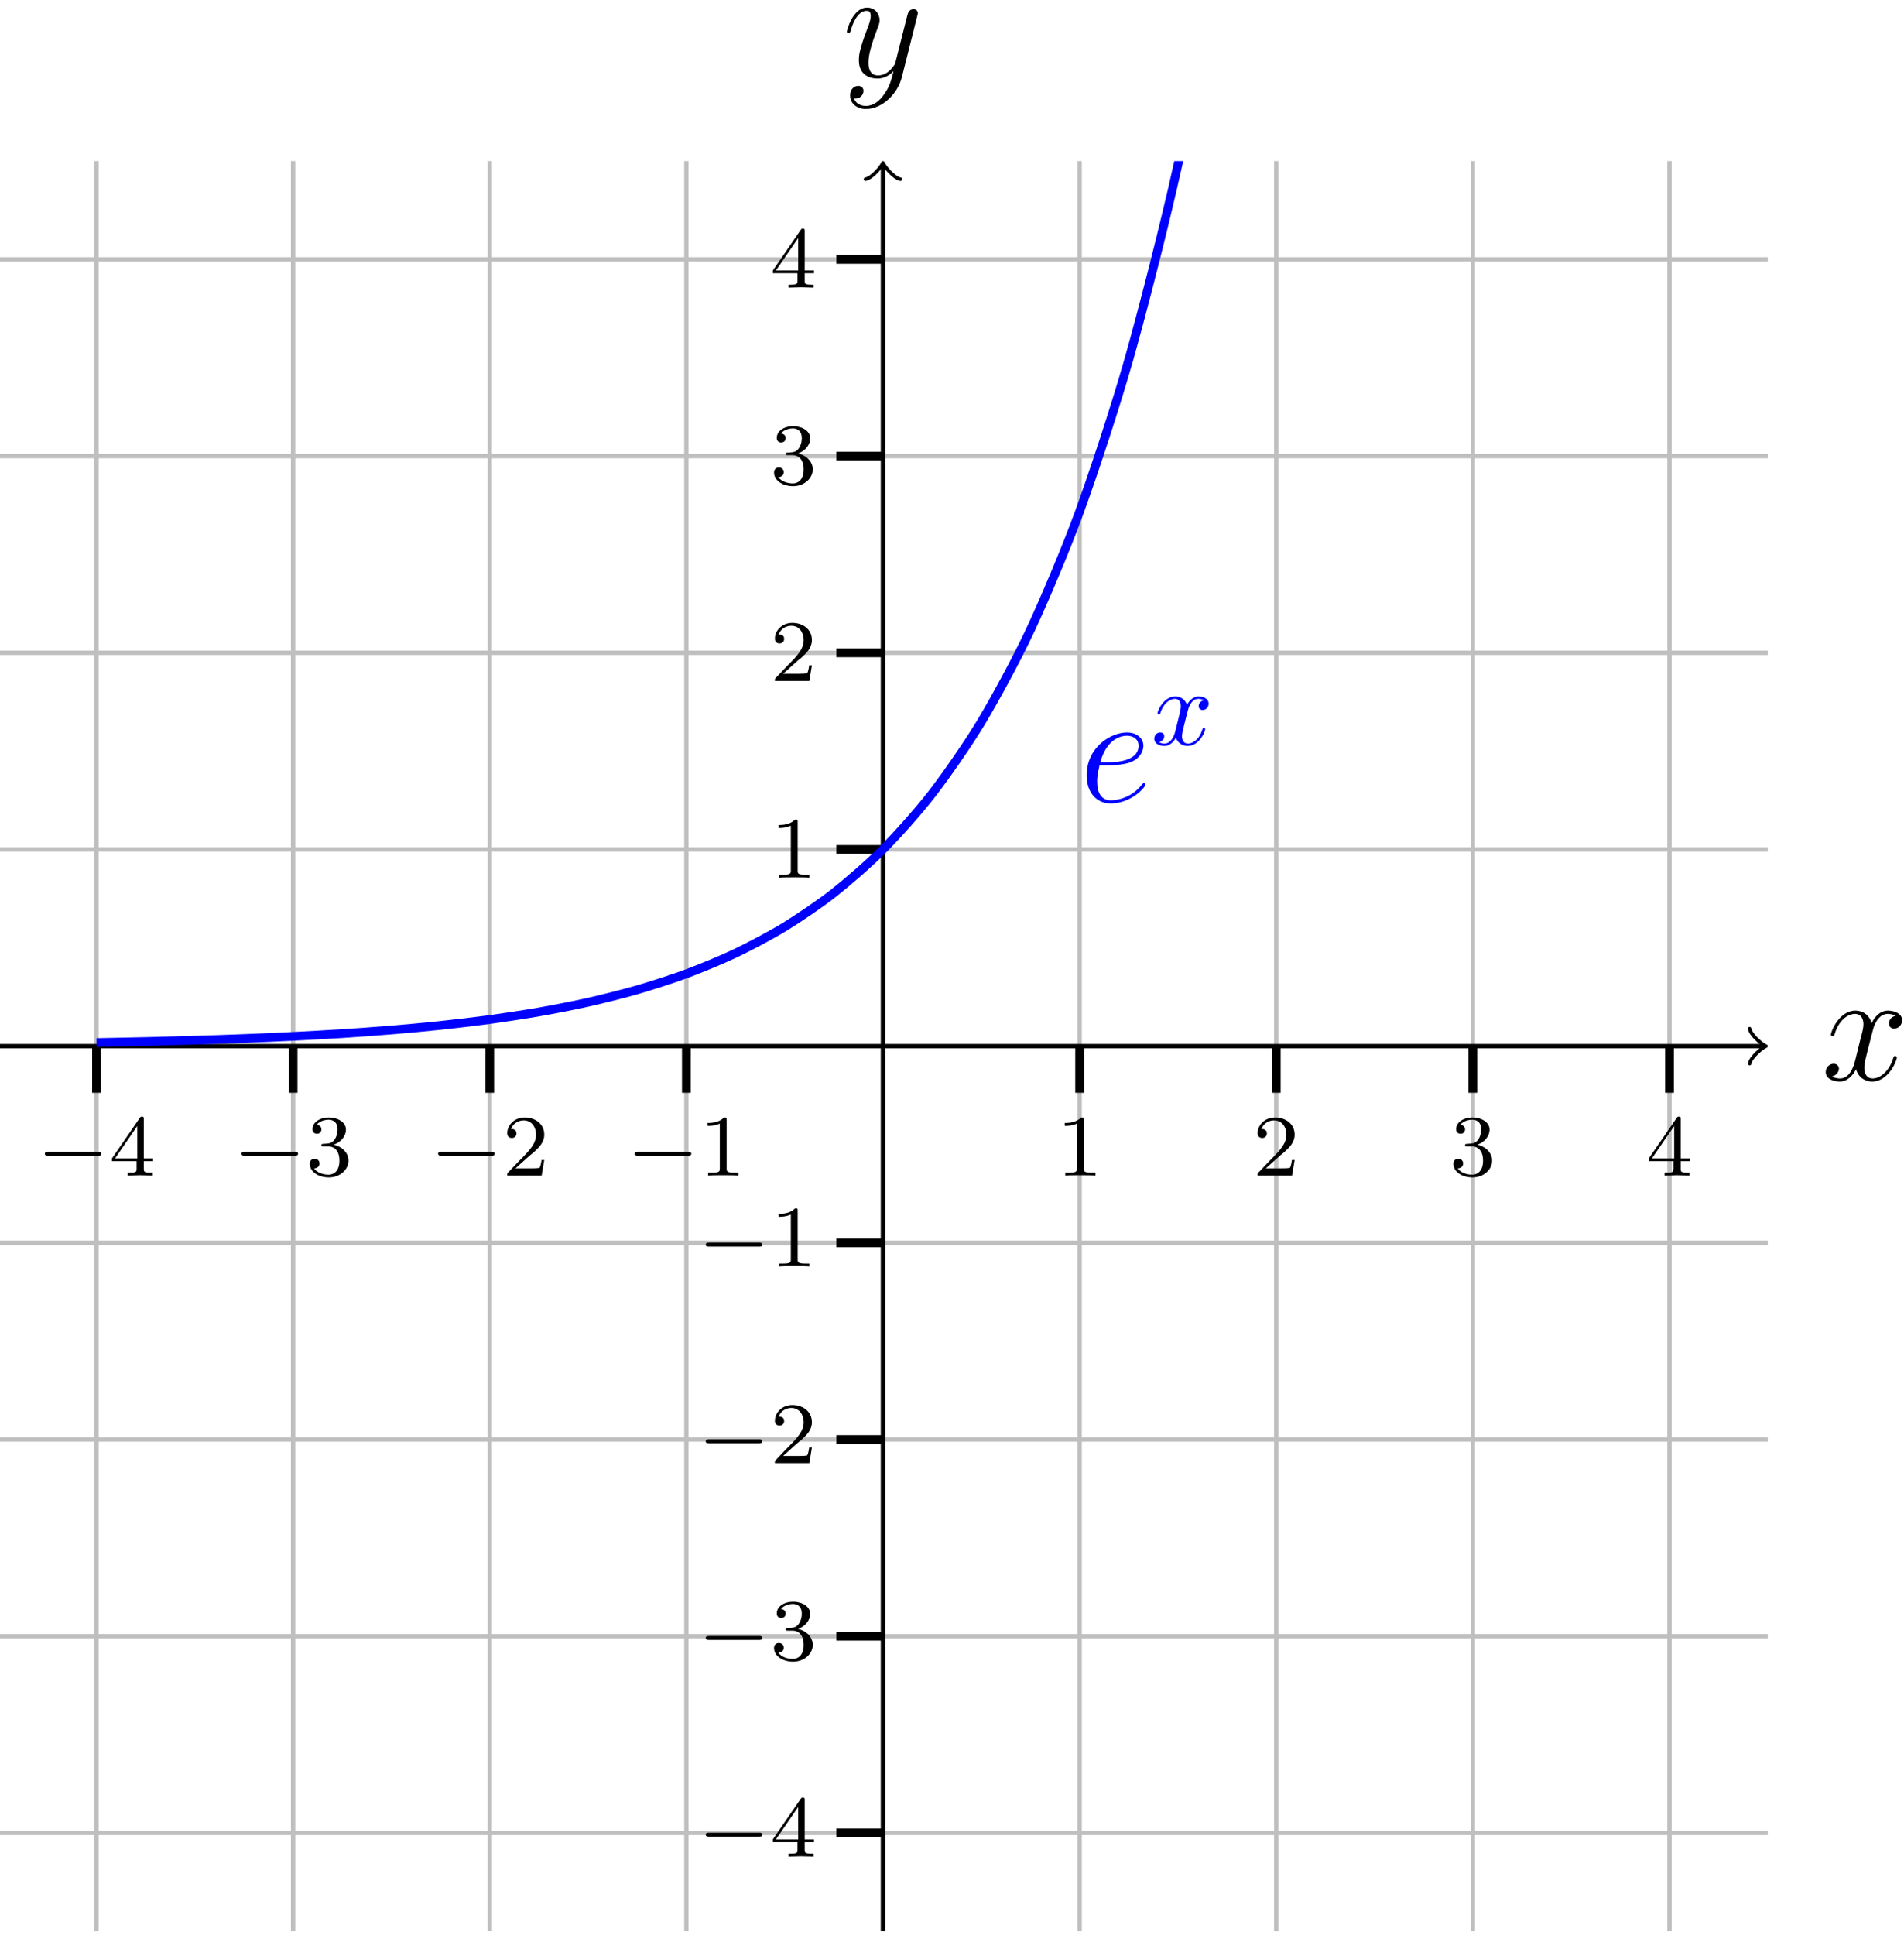 <?xml version="1.0" encoding="UTF-8"?>
<svg xmlns="http://www.w3.org/2000/svg" xmlns:xlink="http://www.w3.org/1999/xlink" width="173.646pt" height="176.392pt" viewBox="0 0 173.646 176.392">
<defs>
<g>
<g id="glyph-0-0">
<path d="M 5.859 -1.984 C 5.859 -2.172 5.688 -2.172 5.578 -2.172 L 1 -2.172 C 0.891 -2.172 0.703 -2.172 0.703 -1.984 C 0.703 -1.812 0.891 -1.812 1 -1.812 L 5.578 -1.812 C 5.688 -1.812 5.859 -1.812 5.859 -1.984 Z M 5.859 -1.984 "/>
</g>
<g id="glyph-1-0">
<path d="M 3.984 -1.312 L 3.984 -1.562 L 3.141 -1.562 L 3.141 -5.156 C 3.141 -5.312 3.141 -5.375 2.969 -5.375 C 2.875 -5.375 2.859 -5.375 2.781 -5.266 L 0.234 -1.562 L 0.234 -1.312 L 2.484 -1.312 L 2.484 -0.641 C 2.484 -0.344 2.469 -0.266 1.844 -0.266 L 1.672 -0.266 L 1.672 0 L 2.812 -0.031 L 3.953 0 L 3.953 -0.266 L 3.781 -0.266 C 3.156 -0.266 3.141 -0.344 3.141 -0.641 L 3.141 -1.312 Z M 2.547 -1.562 L 0.516 -1.562 L 2.547 -4.516 Z M 2.547 -1.562 "/>
</g>
<g id="glyph-1-1">
<path d="M 3.875 -1.359 C 3.875 -2.031 3.344 -2.625 2.531 -2.812 C 3.156 -3.031 3.641 -3.562 3.641 -4.203 C 3.641 -4.844 2.922 -5.297 2.094 -5.297 C 1.234 -5.297 0.594 -4.844 0.594 -4.234 C 0.594 -3.938 0.781 -3.812 1 -3.812 C 1.25 -3.812 1.406 -3.984 1.406 -4.219 C 1.406 -4.516 1.141 -4.625 0.969 -4.625 C 1.312 -5.062 1.922 -5.094 2.062 -5.094 C 2.266 -5.094 2.875 -5.031 2.875 -4.203 C 2.875 -3.656 2.641 -3.312 2.531 -3.188 C 2.297 -2.938 2.109 -2.922 1.625 -2.891 C 1.469 -2.891 1.406 -2.875 1.406 -2.766 C 1.406 -2.656 1.484 -2.656 1.625 -2.656 L 2.016 -2.656 C 2.641 -2.656 3.047 -2.203 3.047 -1.359 C 3.047 -0.359 2.484 -0.078 2.062 -0.078 C 1.625 -0.078 1.016 -0.234 0.734 -0.656 C 1.031 -0.656 1.234 -0.844 1.234 -1.094 C 1.234 -1.359 1.047 -1.531 0.781 -1.531 C 0.578 -1.531 0.344 -1.406 0.344 -1.078 C 0.344 -0.328 1.156 0.172 2.078 0.172 C 3.125 0.172 3.875 -0.562 3.875 -1.359 Z M 3.875 -1.359 "/>
</g>
<g id="glyph-1-2">
<path d="M 3.797 -1.422 L 3.547 -1.422 C 3.531 -1.266 3.469 -0.875 3.375 -0.719 C 3.328 -0.656 2.719 -0.656 2.594 -0.656 L 1.172 -0.656 L 2.25 -1.625 C 2.375 -1.75 2.703 -2.016 2.844 -2.125 C 3.328 -2.578 3.797 -3.016 3.797 -3.734 C 3.797 -4.688 3 -5.297 2.016 -5.297 C 1.047 -5.297 0.422 -4.578 0.422 -3.859 C 0.422 -3.469 0.734 -3.422 0.844 -3.422 C 1.016 -3.422 1.266 -3.531 1.266 -3.844 C 1.266 -4.25 0.859 -4.25 0.766 -4.25 C 1 -4.844 1.531 -5.031 1.922 -5.031 C 2.656 -5.031 3.047 -4.406 3.047 -3.734 C 3.047 -2.906 2.469 -2.297 1.516 -1.344 L 0.516 -0.297 C 0.422 -0.219 0.422 -0.203 0.422 0 L 3.562 0 Z M 3.797 -1.422 "/>
</g>
<g id="glyph-1-3">
<path d="M 3.562 0 L 3.562 -0.266 L 3.281 -0.266 C 2.531 -0.266 2.5 -0.359 2.5 -0.656 L 2.5 -5.078 C 2.5 -5.297 2.484 -5.297 2.266 -5.297 C 1.938 -4.984 1.516 -4.797 0.766 -4.797 L 0.766 -4.531 C 0.984 -4.531 1.406 -4.531 1.875 -4.734 L 1.875 -0.656 C 1.875 -0.359 1.844 -0.266 1.094 -0.266 L 0.812 -0.266 L 0.812 0 C 1.141 -0.031 1.828 -0.031 2.188 -0.031 C 2.547 -0.031 3.234 -0.031 3.562 0 Z M 3.562 0 "/>
</g>
<g id="glyph-2-0">
<path d="M 6 -1.562 C 6 -1.656 5.906 -1.719 5.859 -1.719 C 5.812 -1.719 5.797 -1.703 5.672 -1.578 C 4.75 -0.359 3.391 -0.141 2.844 -0.141 C 2.016 -0.141 1.594 -0.781 1.594 -1.844 C 1.594 -2.047 1.594 -2.406 1.812 -3.328 L 2.562 -3.328 C 2.953 -3.328 3.938 -3.359 4.625 -3.609 C 5.703 -4.031 5.812 -4.859 5.812 -5.125 C 5.812 -5.75 5.266 -6.328 4.312 -6.328 C 2.812 -6.328 0.641 -4.969 0.641 -2.406 C 0.641 -0.906 1.5 0.141 2.812 0.141 C 4.766 0.141 6 -1.375 6 -1.562 Z M 5.375 -5.125 C 5.375 -3.609 3.078 -3.609 2.484 -3.609 L 1.875 -3.609 C 2.5 -5.828 3.859 -6.031 4.312 -6.031 C 4.953 -6.031 5.375 -5.672 5.375 -5.125 Z M 5.375 -5.125 "/>
</g>
<g id="glyph-2-1">
<path d="M 6.891 -2.047 C 6.891 -2.125 6.828 -2.188 6.734 -2.188 C 6.609 -2.188 6.594 -2.109 6.562 -2 C 6.172 -0.734 5.328 -0.141 4.688 -0.141 C 4.188 -0.141 3.922 -0.516 3.922 -1.109 C 3.922 -1.422 3.969 -1.656 4.203 -2.594 L 4.703 -4.547 C 4.922 -5.406 5.406 -6.031 6.062 -6.031 C 6.062 -6.031 6.5 -6.031 6.797 -5.859 C 6.344 -5.766 6.172 -5.422 6.172 -5.156 C 6.172 -4.812 6.438 -4.688 6.641 -4.688 C 7.078 -4.688 7.375 -5.062 7.375 -5.453 C 7.375 -6.047 6.688 -6.328 6.078 -6.328 C 5.203 -6.328 4.719 -5.469 4.594 -5.188 C 4.266 -6.266 3.375 -6.328 3.109 -6.328 C 1.656 -6.328 0.875 -4.453 0.875 -4.125 C 0.875 -4.078 0.938 -4 1.031 -4 C 1.141 -4 1.172 -4.094 1.203 -4.141 C 1.688 -5.734 2.656 -6.031 3.062 -6.031 C 3.719 -6.031 3.844 -5.438 3.844 -5.094 C 3.844 -4.781 3.766 -4.453 3.578 -3.766 L 3.094 -1.797 C 2.891 -0.938 2.469 -0.141 1.703 -0.141 C 1.641 -0.141 1.281 -0.141 0.969 -0.328 C 1.484 -0.438 1.609 -0.859 1.609 -1.031 C 1.609 -1.312 1.391 -1.484 1.125 -1.484 C 0.781 -1.484 0.406 -1.188 0.406 -0.734 C 0.406 -0.125 1.078 0.141 1.688 0.141 C 2.375 0.141 2.875 -0.406 3.172 -0.984 C 3.406 -0.141 4.109 0.141 4.641 0.141 C 6.109 0.141 6.891 -1.734 6.891 -2.047 Z M 6.891 -2.047 "/>
</g>
<g id="glyph-2-2">
<path d="M 6.812 -5.578 C 6.828 -5.656 6.859 -5.734 6.859 -5.828 C 6.859 -6.031 6.688 -6.188 6.469 -6.188 C 6.344 -6.188 6.031 -6.125 5.922 -5.688 L 4.859 -1.484 C 4.797 -1.219 4.797 -1.188 4.672 -1.031 C 4.391 -0.625 3.922 -0.141 3.234 -0.141 C 2.422 -0.141 2.359 -0.938 2.359 -1.312 C 2.359 -2.141 2.734 -3.234 3.125 -4.281 C 3.281 -4.688 3.375 -4.891 3.375 -5.172 C 3.375 -5.781 2.938 -6.328 2.234 -6.328 C 0.922 -6.328 0.391 -4.25 0.391 -4.125 C 0.391 -4.078 0.438 -4 0.547 -4 C 0.672 -4 0.688 -4.062 0.75 -4.266 C 1.094 -5.469 1.641 -6.031 2.188 -6.031 C 2.328 -6.031 2.562 -6.031 2.562 -5.562 C 2.562 -5.188 2.406 -4.781 2.188 -4.234 C 1.484 -2.359 1.484 -1.875 1.484 -1.531 C 1.484 -0.172 2.469 0.141 3.188 0.141 C 3.594 0.141 4.109 0.016 4.625 -0.516 L 4.641 -0.5 C 4.422 0.344 4.281 0.906 3.766 1.609 C 3.391 2.156 2.828 2.641 2.125 2.641 C 1.953 2.641 1.266 2.609 1.047 1.953 C 1.094 1.969 1.188 1.969 1.188 1.969 C 1.625 1.969 1.906 1.594 1.906 1.266 C 1.906 0.938 1.641 0.812 1.422 0.812 C 1.188 0.812 0.688 0.984 0.688 1.688 C 0.688 2.422 1.312 2.922 2.125 2.922 C 3.562 2.922 5 1.609 5.406 0.016 Z M 6.812 -5.578 "/>
</g>
<g id="glyph-3-0">
<path d="M 4.938 -1.422 C 4.938 -1.531 4.859 -1.531 4.828 -1.531 C 4.734 -1.531 4.719 -1.484 4.688 -1.422 C 4.359 -0.344 3.688 -0.109 3.375 -0.109 C 2.984 -0.109 2.828 -0.422 2.828 -0.766 C 2.828 -0.984 2.875 -1.203 2.984 -1.641 L 3.328 -3.016 C 3.391 -3.266 3.625 -4.188 4.312 -4.188 C 4.359 -4.188 4.609 -4.188 4.812 -4.062 C 4.531 -4 4.344 -3.766 4.344 -3.516 C 4.344 -3.359 4.453 -3.172 4.719 -3.172 C 4.938 -3.172 5.25 -3.344 5.25 -3.75 C 5.25 -4.266 4.672 -4.406 4.328 -4.406 C 3.75 -4.406 3.406 -3.875 3.281 -3.656 C 3.031 -4.312 2.5 -4.406 2.203 -4.406 C 1.172 -4.406 0.594 -3.125 0.594 -2.875 C 0.594 -2.766 0.719 -2.766 0.719 -2.766 C 0.797 -2.766 0.828 -2.797 0.844 -2.875 C 1.188 -3.938 1.844 -4.188 2.188 -4.188 C 2.375 -4.188 2.719 -4.094 2.719 -3.516 C 2.719 -3.203 2.547 -2.547 2.188 -1.141 C 2.031 -0.531 1.672 -0.109 1.234 -0.109 C 1.172 -0.109 0.953 -0.109 0.734 -0.234 C 0.984 -0.297 1.203 -0.5 1.203 -0.781 C 1.203 -1.047 0.984 -1.125 0.844 -1.125 C 0.531 -1.125 0.297 -0.875 0.297 -0.547 C 0.297 -0.094 0.781 0.109 1.219 0.109 C 1.891 0.109 2.25 -0.594 2.266 -0.641 C 2.391 -0.281 2.75 0.109 3.344 0.109 C 4.375 0.109 4.938 -1.172 4.938 -1.422 Z M 4.938 -1.422 "/>
</g>
</g>
<clipPath id="clip-0">
<path clip-rule="nonzero" d="M 8 14 L 153 14 L 153 176.09 L 8 176.09 Z M 8 14 "/>
</clipPath>
<clipPath id="clip-1">
<path clip-rule="nonzero" d="M 80 14 L 81 14 L 81 176.09 L 80 176.09 Z M 80 14 "/>
</clipPath>
<clipPath id="clip-2">
<path clip-rule="nonzero" d="M 0 14.688 L 128 14.688 L 128 107 L 0 107 Z M 0 14.688 "/>
</clipPath>
<clipPath id="clip-3">
<path clip-rule="nonzero" d="M 166 92 L 173.469 92 L 173.469 99 L 166 99 Z M 166 92 "/>
</clipPath>
</defs>
<g clip-path="url(#clip-0)">
<path fill="none" stroke-width="0.399" stroke-linecap="butt" stroke-linejoin="miter" stroke="rgb(75%, 75%, 75%)" stroke-opacity="1" stroke-miterlimit="10" d="M 8.968 -0 L 8.968 161.391 M 26.897 -0 L 26.897 161.391 M 44.831 -0 L 44.831 161.391 M 62.765 -0 L 62.765 161.391 M 98.628 -0 L 98.628 161.391 M 116.562 -0 L 116.562 161.391 M 134.491 -0 L 134.491 161.391 M 152.425 -0 L 152.425 161.391 " transform="matrix(1, 0, 0, -1, -0.167, 176.078)"/>
</g>
<path fill="none" stroke-width="0.399" stroke-linecap="butt" stroke-linejoin="miter" stroke="rgb(75%, 75%, 75%)" stroke-opacity="1" stroke-miterlimit="10" d="M -0.001 8.965 L 161.39 8.965 M -0.001 26.898 L 161.39 26.898 M -0.001 44.832 L 161.39 44.832 M -0.001 62.762 L 161.39 62.762 M -0.001 98.629 L 161.39 98.629 M -0.001 116.558 L 161.39 116.558 M -0.001 134.492 L 161.39 134.492 M -0.001 152.426 L 161.39 152.426 " transform="matrix(1, 0, 0, -1, -0.167, 176.078)"/>
<path fill="none" stroke-width="0.797" stroke-linecap="butt" stroke-linejoin="miter" stroke="rgb(0%, 0%, 0%)" stroke-opacity="1" stroke-miterlimit="10" d="M 8.968 76.445 L 8.968 80.695 M 26.897 76.445 L 26.897 80.695 M 44.831 76.445 L 44.831 80.695 M 62.765 76.445 L 62.765 80.695 M 98.628 76.445 L 98.628 80.695 M 116.562 76.445 L 116.562 80.695 M 134.491 76.445 L 134.491 80.695 M 152.425 76.445 L 152.425 80.695 " transform="matrix(1, 0, 0, -1, -0.167, 176.078)"/>
<path fill="none" stroke-width="0.797" stroke-linecap="butt" stroke-linejoin="miter" stroke="rgb(0%, 0%, 0%)" stroke-opacity="1" stroke-miterlimit="10" d="M 76.444 8.965 L 80.694 8.965 M 76.444 26.898 L 80.694 26.898 M 76.444 44.832 L 80.694 44.832 M 76.444 62.762 L 80.694 62.762 M 76.444 98.629 L 80.694 98.629 M 76.444 116.558 L 80.694 116.558 M 76.444 134.492 L 80.694 134.492 M 76.444 152.426 L 80.694 152.426 " transform="matrix(1, 0, 0, -1, -0.167, 176.078)"/>
<path fill="none" stroke-width="0.399" stroke-linecap="butt" stroke-linejoin="miter" stroke="rgb(0%, 0%, 0%)" stroke-opacity="1" stroke-miterlimit="10" d="M -0.001 80.695 L 160.933 80.695 " transform="matrix(1, 0, 0, -1, -0.167, 176.078)"/>
<path fill="none" stroke-width="0.319" stroke-linecap="round" stroke-linejoin="round" stroke="rgb(0%, 0%, 0%)" stroke-opacity="1" stroke-miterlimit="10" d="M -1.195 1.594 C -1.097 0.996 0.001 0.098 0.298 0 C 0.001 -0.102 -1.097 -0.996 -1.195 -1.594 " transform="matrix(1, 0, 0, -1, 160.765, 95.383)"/>
<g clip-path="url(#clip-1)">
<path fill="none" stroke-width="0.399" stroke-linecap="butt" stroke-linejoin="miter" stroke="rgb(0%, 0%, 0%)" stroke-opacity="1" stroke-miterlimit="10" d="M 80.694 -0 L 80.694 160.933 " transform="matrix(1, 0, 0, -1, -0.167, 176.078)"/>
</g>
<path fill="none" stroke-width="0.319" stroke-linecap="round" stroke-linejoin="round" stroke="rgb(0%, 0%, 0%)" stroke-opacity="1" stroke-miterlimit="10" d="M -1.194 1.595 C -1.096 0.997 0.001 0.098 0.298 0.001 C 0.001 -0.101 -1.096 -0.995 -1.194 -1.593 " transform="matrix(0, -1, -1, 0, 80.528, 15.146)"/>
<g fill="rgb(0%, 0%, 0%)" fill-opacity="1">
<use xlink:href="#glyph-0-0" x="3.389" y="107.182"/>
</g>
<g fill="rgb(0%, 0%, 0%)" fill-opacity="1">
<use xlink:href="#glyph-1-0" x="9.975" y="107.182"/>
</g>
<g fill="rgb(0%, 0%, 0%)" fill-opacity="1">
<use xlink:href="#glyph-0-0" x="21.321" y="107.182"/>
</g>
<g fill="rgb(0%, 0%, 0%)" fill-opacity="1">
<use xlink:href="#glyph-1-1" x="27.907" y="107.182"/>
</g>
<g fill="rgb(0%, 0%, 0%)" fill-opacity="1">
<use xlink:href="#glyph-0-0" x="39.253" y="107.182"/>
</g>
<g fill="rgb(0%, 0%, 0%)" fill-opacity="1">
<use xlink:href="#glyph-1-2" x="45.839" y="107.182"/>
</g>
<g fill="rgb(0%, 0%, 0%)" fill-opacity="1">
<use xlink:href="#glyph-0-0" x="57.185" y="107.182"/>
</g>
<g fill="rgb(0%, 0%, 0%)" fill-opacity="1">
<use xlink:href="#glyph-1-3" x="63.771" y="107.182"/>
</g>
<g fill="rgb(0%, 0%, 0%)" fill-opacity="1">
<use xlink:href="#glyph-1-3" x="96.342" y="107.182"/>
</g>
<g fill="rgb(0%, 0%, 0%)" fill-opacity="1">
<use xlink:href="#glyph-1-2" x="114.274" y="107.182"/>
</g>
<g fill="rgb(0%, 0%, 0%)" fill-opacity="1">
<use xlink:href="#glyph-1-1" x="132.206" y="107.182"/>
</g>
<g fill="rgb(0%, 0%, 0%)" fill-opacity="1">
<use xlink:href="#glyph-1-0" x="150.138" y="107.182"/>
</g>
<g fill="rgb(0%, 0%, 0%)" fill-opacity="1">
<use xlink:href="#glyph-0-0" x="63.662" y="169.265"/>
</g>
<g fill="rgb(0%, 0%, 0%)" fill-opacity="1">
<use xlink:href="#glyph-1-0" x="70.249" y="169.265"/>
</g>
<g fill="rgb(0%, 0%, 0%)" fill-opacity="1">
<use xlink:href="#glyph-0-0" x="63.662" y="151.333"/>
</g>
<g fill="rgb(0%, 0%, 0%)" fill-opacity="1">
<use xlink:href="#glyph-1-1" x="70.249" y="151.333"/>
</g>
<g fill="rgb(0%, 0%, 0%)" fill-opacity="1">
<use xlink:href="#glyph-0-0" x="63.662" y="133.401"/>
</g>
<g fill="rgb(0%, 0%, 0%)" fill-opacity="1">
<use xlink:href="#glyph-1-2" x="70.249" y="133.401"/>
</g>
<g fill="rgb(0%, 0%, 0%)" fill-opacity="1">
<use xlink:href="#glyph-0-0" x="63.662" y="115.469"/>
</g>
<g fill="rgb(0%, 0%, 0%)" fill-opacity="1">
<use xlink:href="#glyph-1-3" x="70.249" y="115.469"/>
</g>
<g fill="rgb(0%, 0%, 0%)" fill-opacity="1">
<use xlink:href="#glyph-1-3" x="70.249" y="80.02"/>
</g>
<g fill="rgb(0%, 0%, 0%)" fill-opacity="1">
<use xlink:href="#glyph-1-2" x="70.249" y="62.088"/>
</g>
<g fill="rgb(0%, 0%, 0%)" fill-opacity="1">
<use xlink:href="#glyph-1-1" x="70.249" y="44.156"/>
</g>
<g fill="rgb(0%, 0%, 0%)" fill-opacity="1">
<use xlink:href="#glyph-1-0" x="70.249" y="26.224"/>
</g>
<g clip-path="url(#clip-2)">
<path fill="none" stroke-width="0.797" stroke-linecap="butt" stroke-linejoin="miter" stroke="rgb(0%, 0%, 100%)" stroke-opacity="1" stroke-miterlimit="10" d="M 8.968 81.023 C 8.968 81.023 12.206 81.086 13.448 81.117 C 14.694 81.148 16.687 81.199 17.933 81.238 C 19.175 81.273 21.171 81.344 22.417 81.391 C 23.659 81.437 25.655 81.527 26.897 81.59 C 28.144 81.652 30.136 81.762 31.382 81.84 C 32.624 81.922 34.62 82.062 35.866 82.168 C 37.108 82.269 39.105 82.453 40.347 82.586 C 41.593 82.719 43.585 82.953 44.831 83.121 C 46.073 83.293 48.069 83.594 49.315 83.812 C 50.558 84.027 52.554 84.414 53.796 84.695 C 55.042 84.976 57.034 85.473 58.28 85.832 C 59.522 86.195 61.519 86.828 62.765 87.293 C 64.007 87.754 66.003 88.574 67.245 89.168 C 68.491 89.762 70.483 90.812 71.73 91.574 C 72.972 92.336 74.968 93.683 76.214 94.664 C 77.456 95.644 79.452 97.371 80.694 98.629 C 81.94 99.883 83.933 102.105 85.179 103.719 C 86.421 105.332 88.417 108.187 89.663 110.258 C 90.905 112.332 92.901 115.992 94.144 118.656 C 95.39 121.316 97.382 126.023 98.628 129.441 C 99.87 132.855 101.866 138.894 103.112 143.277 C 104.355 147.664 106.351 155.418 107.593 161.051 C 108.839 166.683 110.831 176.641 112.077 183.875 C 113.319 191.109 116.562 213.199 116.562 213.199 " transform="matrix(1, 0, 0, -1, -0.167, 176.078)"/>
</g>
<g fill="rgb(0%, 0%, 100%)" fill-opacity="1">
<use xlink:href="#glyph-2-0" x="98.464" y="73.111"/>
</g>
<g fill="rgb(0%, 0%, 100%)" fill-opacity="1">
<use xlink:href="#glyph-3-0" x="104.974" y="67.905"/>
</g>
<g clip-path="url(#clip-3)">
<g fill="rgb(0%, 0%, 0%)" fill-opacity="1">
<use xlink:href="#glyph-2-1" x="166.102" y="98.472"/>
</g>
</g>
<g fill="rgb(0%, 0%, 0%)" fill-opacity="1">
<use xlink:href="#glyph-2-2" x="76.845" y="7.019"/>
</g>
</svg>
